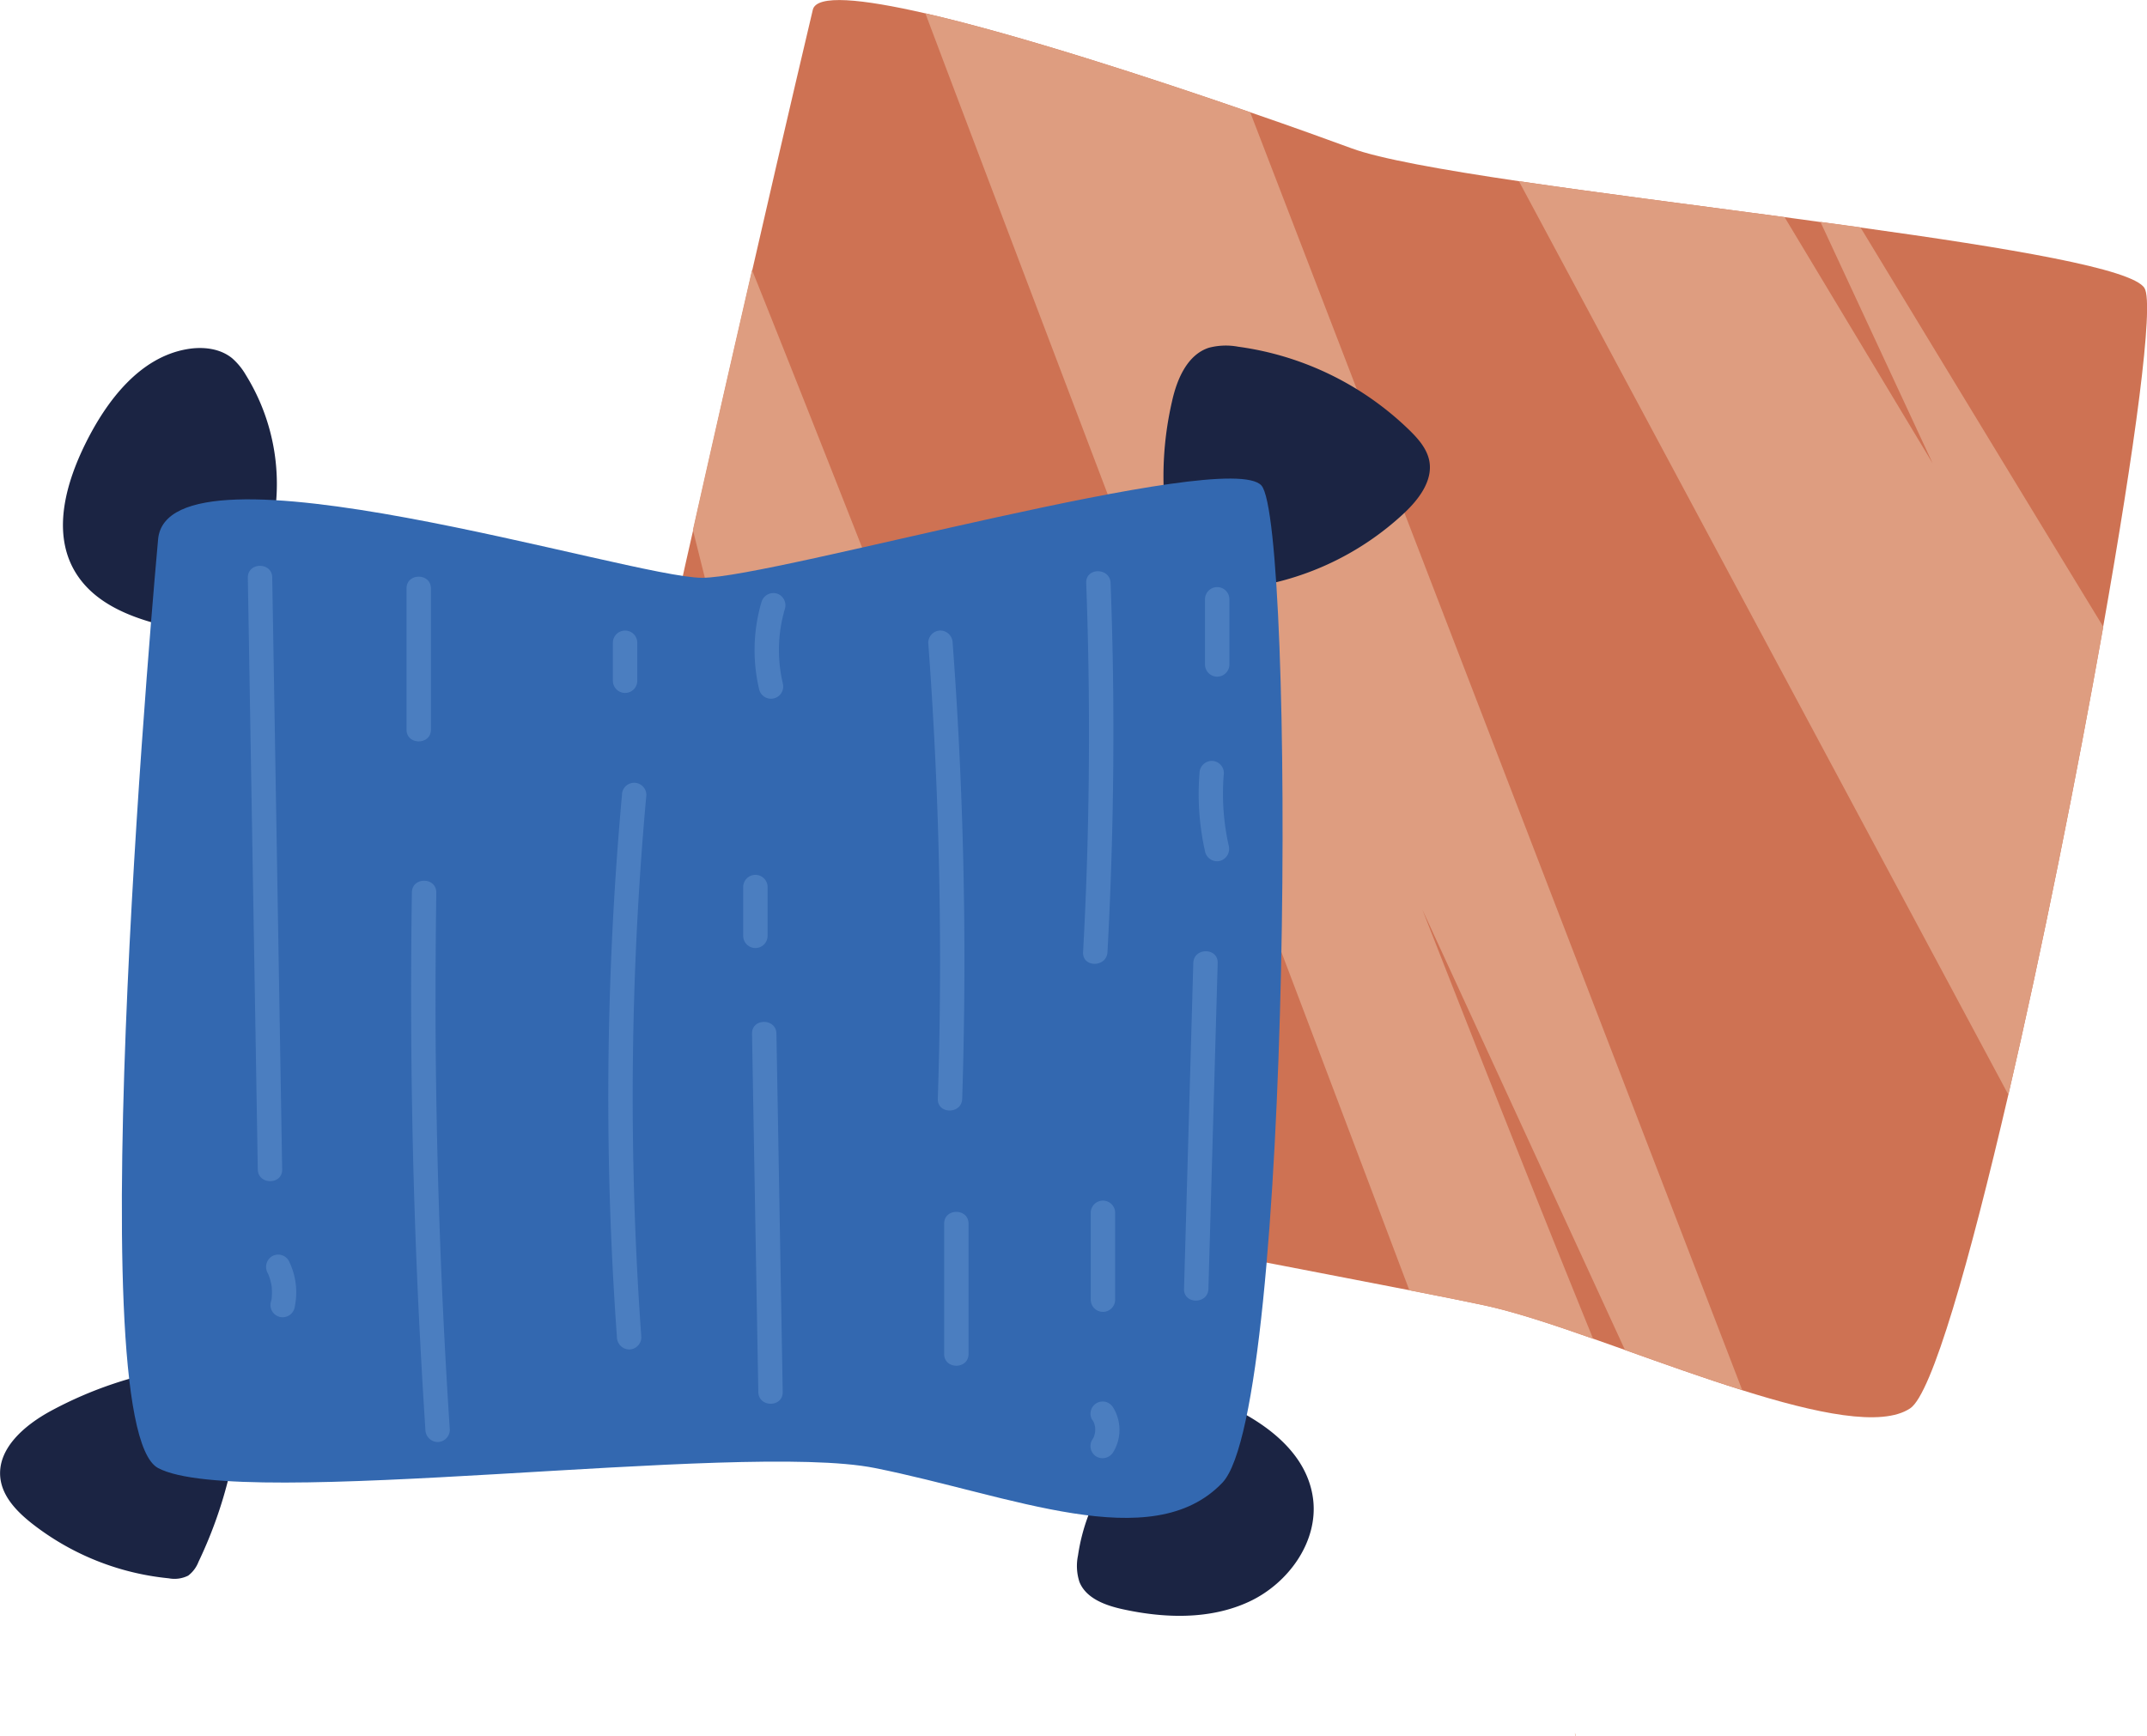 <svg xmlns="http://www.w3.org/2000/svg" viewBox="0 0 440.09 356" id="cushions">
  <path fill="#ce7253" d="M411.67,224.45h0c-8,34.43-15.67,61.34-20.12,64.31-5.82,3.9-19.26,1.06-34.44-3.72-7.82-2.45-16.09-5.42-24-8.24-2.21-.79-4.37-1.56-6.5-2.3-8.47-3-16.25-5.55-22.29-6.85-3.09-.67-8.42-1.74-15.38-3.1-14.1-2.76-34.87-6.73-57.09-11l-3.12-.61q-5.31-1-10.69-2.09c-11.86-2.31-23.83-4.67-35.14-7-33.7-6.8-61.6-12.88-63.73-14.93-2.34-2.26,7.27-49.42,18.44-100.17q.66-3,1.33-6c1-4.67,2.08-9.37,3.13-14,4.19-18.7,8.4-37.15,12.12-53.31C161.27,24.51,166.61,2,166.61,2c.75-3.18,10-2.26,23.07.74,19.2,4.41,46.5,13.33,66.58,20.28h0c8.74,3,16.1,5.67,20.84,7.41,5.74,2.11,18.39,4.38,34.23,6.72C327.5,39.53,347,42,365.8,44.52l7.32,1,8.2,1.12c30.39,4.22,55.94,8.46,58.27,12.45,2,3.36-2,32.75-8.49,69.46C425.72,159,418.6,194.57,411.67,224.45Z"></path>
  <path fill="#de9d80" d="M323 356a1.1 1.1 0 01-.16-.68C323 355.86 323.08 356.1 323 356zM333.09 276.8l-41.53-90.29c.58 1.48 19.18 49.11 35 88-8.47-3-16.25-5.55-22.29-6.85-3.09-.67-8.42-1.74-15.38-3.1C257 180 211 59.25 189.68 2.73c19.2 4.41 46.5 13.33 66.58 20.28h0L357.11 285C349.29 282.59 341 279.62 333.09 276.8zM411.67 224.45L311.34 37.14C327.5 39.53 347 42 365.8 44.52L396.15 95l-23-49.51 8.2 1.12c16.28 26.85 35.44 58.4 49.78 81.91C425.72 159 418.6 194.57 411.67 224.45zM228.71 252.91L205.45 201.3 218 250.82c-11.86-2.31-23.83-4.67-35.14-7l-45.29-115.1q.66-3 1.33-6l13.13 25.94-10-40c4.19-18.7 8.4-37.15 12.12-53.31 20.85 52 56.45 143.46 77.66 198.16z"></path>
  <path fill="#1b2443" d="M41.08 129.77c-10.06-1.71-21.53-4.4-26.21-13.48-4-7.81-1.27-17.38 2.61-25.27 4.38-8.87 11.16-17.79 20.92-19.44 3.17-.54 6.67-.17 9.17 1.86a13.58 13.58 0 012.82 3.44 42.44 42.44 0 015.11 32.59M239.05 106.44a68.3 68.3 0 011.19-24.14c1-4.55 3.13-9.57 7.56-11a13.72 13.72 0 016-.21 62.36 62.36 0 0135.09 17.1c1.84 1.8 3.64 3.85 4.1 6.38.72 4-2.15 7.79-5.13 10.6A58.75 58.75 0 01254 120.71M246.24 285.93c10.38 3.75 21.56 10.51 22.92 21.46 1.08 8.75-5.1 17.27-13.09 21s-17.32 3.45-25.94 1.56c-3.56-.78-7.52-2.22-8.87-5.6a10.62 10.62 0 01-.29-5.43 39.56 39.56 0 016-15.86M48.39 295.49a89.91 89.91 0 01-7.7 24.74 6.51 6.51 0 01-2.11 2.83 6.27 6.27 0 01-4 .55 54 54 0 01-28.1-11.29c-3-2.38-5.93-5.39-6.4-9.2-.73-6.11 5-10.94 10.4-13.86a81.48 81.48 0 0126.44-8.84"></path>
  <path fill="#3368b0" d="M32.4,110.64S15.7,292.08,32.4,301s119.1-5.57,146.93,0,56.77,18.19,71.24,3,14.9-196.66,8-204.45-99.94,18.92-114.64,18.92S34.27,88.26,32.4,110.64Z"></path>
  <path fill="#4b7ec0" d="M50.8 118.43l1.6 94.88.44 26.46c.06 3.21 5.06 3.22 5 0L56.25 144.9l-.45-26.47c0-3.21-5-3.22-5 0zM54.86 261c.12.25.24.49.34.75l-.25-.6a12.12 12.12 0 01.78 2.89l-.09-.66a11.72 11.72 0 010 3.13l.09-.66c0 .36-.12.72-.2 1.07a2.5 2.5 0 104.82 1.33 14.49 14.49 0 00-1.17-9.77 2.51 2.51 0 00-3.42-.9 2.57 2.57 0 00-.9 3.42zM83.33 120.66V149.6c0 3.21 5 3.22 5 0V120.66c0-3.22-5-3.23-5 0zM84.43 183q-.66 42.94 1.39 85.88.59 12.15 1.38 24.29a2.56 2.56 0 002.5 2.5 2.52 2.52 0 002.5-2.5q-2.81-42.86-2.93-85.84 0-12.16.16-24.33c0-3.22-5-3.22-5 0zM125.63 131.79v7.79a2.5 2.5 0 105 0v-7.79a2.5 2.5 0 10-5 0zM127.49 163a688 688 0 00-2.36 86.74q.45 12.24 1.33 24.45a2.56 2.56 0 002.5 2.5 2.52 2.52 0 002.5-2.5 688.14 688.14 0 01-.75-86.76q.67-12.22 1.78-24.43a2.5 2.5 0 00-5 0zM152.34 181.88v10a2.5 2.5 0 005 0v-10a2.5 2.5 0 00-5 0zM154.15 211.94l1 57.22.29 16.25c.05 3.21 5.05 3.22 5 0l-1-57.23-.29-16.24c-.05-3.21-5.05-3.22-5 0zM160.45 140.06a29.75 29.75 0 01.46-15.3 2.52 2.52 0 00-1.74-3.08 2.55 2.55 0 00-3.08 1.75 35 35 0 00-.46 18 2.5 2.5 0 104.82-1.33zM222.65 119.54q1.09 29.49.1 59-.28 8.34-.74 16.67c-.18 3.22 4.82 3.21 5 0q1.59-29.46 1.1-59-.15-8.34-.46-16.67c-.12-3.21-5.13-3.23-5 0zM223.58 248.67v17.81a2.5 2.5 0 005 0V248.67a2.5 2.5 0 00-5 0zM190.27 131.78q2.7 36.36 2.39 72.86-.09 10.32-.43 20.65c-.1 3.21 4.9 3.21 5 0q1.17-36.45-.67-72.9-.52-10.3-1.29-20.61a2.56 2.56 0 00-2.5-2.5 2.53 2.53 0 00-2.5 2.5zM193.53 250.89v26.72c0 3.22 5 3.22 5 0V250.89c0-3.21-5-3.22-5 0zM247 122.88v13.36a2.5 2.5 0 005 0V122.88a2.5 2.5 0 00-5 0zM245.88 158.51a53.43 53.43 0 001.17 16.24 2.52 2.52 0 003.08 1.75 2.57 2.57 0 001.74-3.08 48.52 48.52 0 01-1-14.91 2.51 2.51 0 00-2.5-2.5 2.56 2.56 0 00-2.5 2.5zM244.6 197.46l-1.48 52.09-.42 14.71c-.09 3.22 4.91 3.21 5 0l1.48-52.1.42-14.7c.09-3.22-4.91-3.22-5 0zM223.92 291.12a9.16 9.16 0 01.43.82l-.25-.6a6.68 6.68 0 01.43 1.59l-.09-.67a6.83 6.83 0 010 1.75l.08-.67a6.24 6.24 0 01-.43 1.59l.25-.6a5.27 5.27 0 01-.48.91 2.52 2.52 0 00.9 3.42 2.56 2.56 0 003.42-.9 8.78 8.78 0 000-9.16 2.63 2.63 0 00-1.49-1.15 2.5 2.5 0 00-2.82 3.67z"></path>
</svg>

